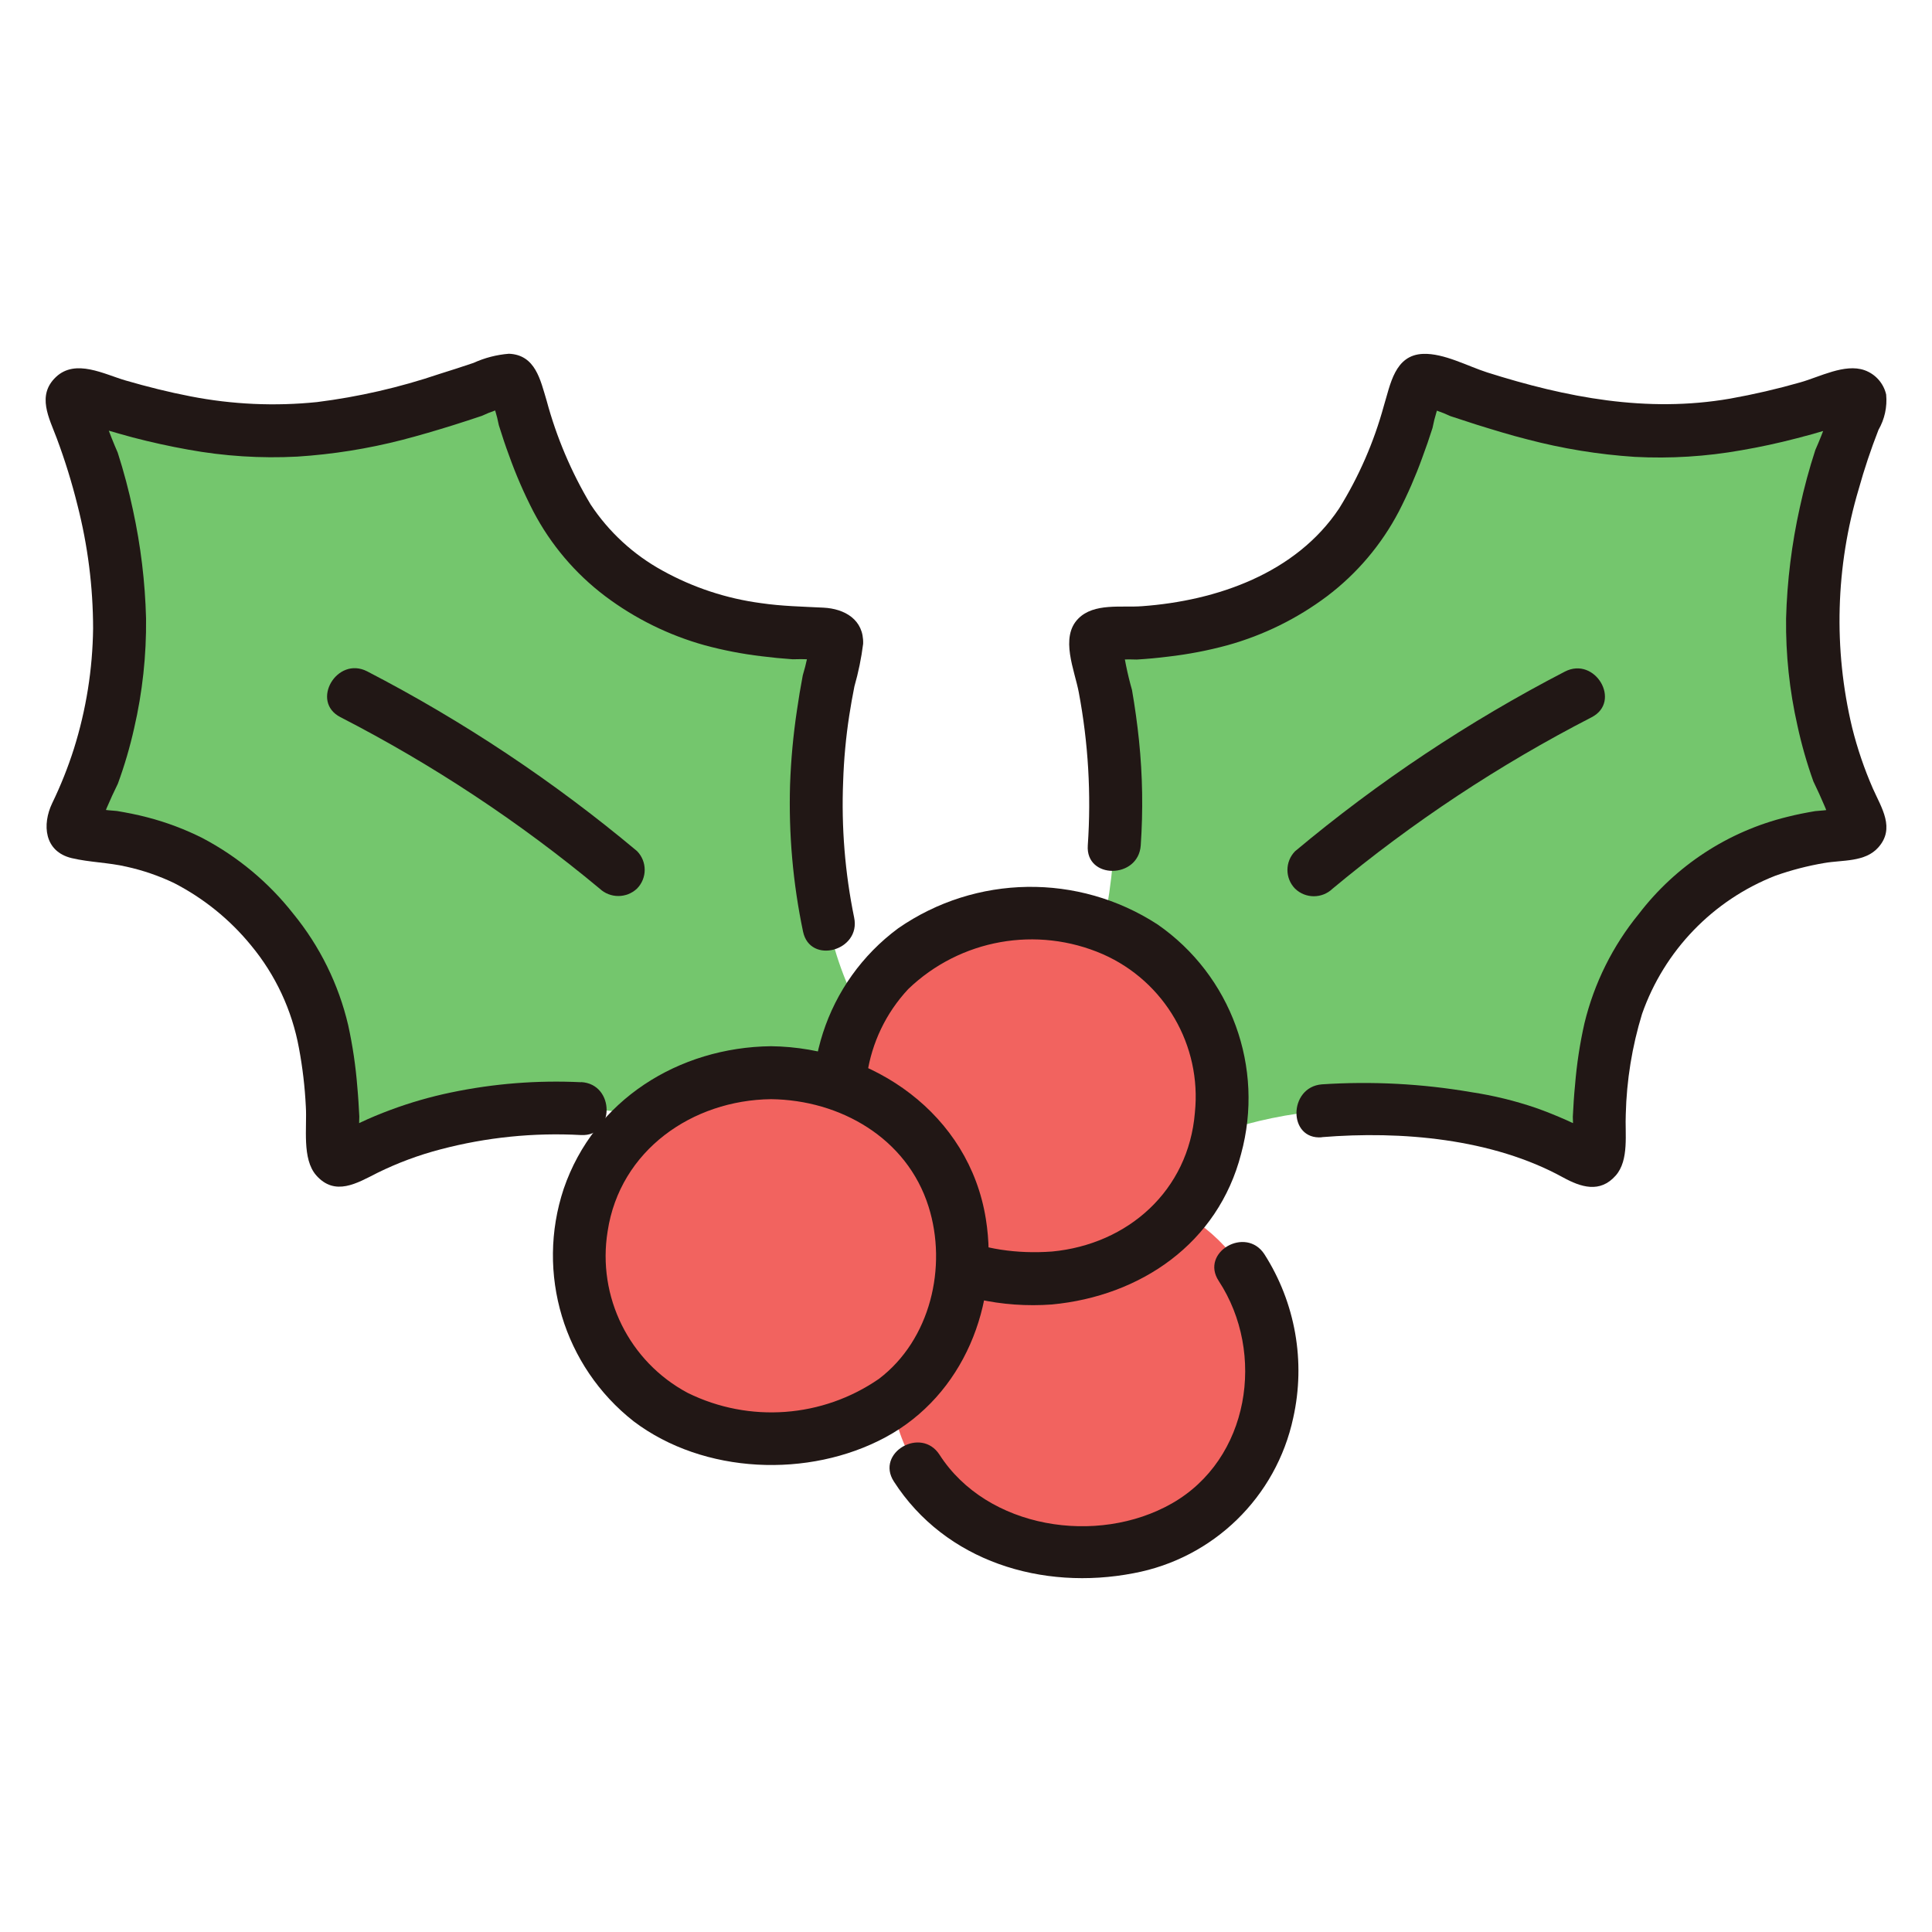 <svg xmlns="http://www.w3.org/2000/svg" xmlns:xlink="http://www.w3.org/1999/xlink" width="1080" height="1080" viewBox="0 0 1080 1080" xml:space="preserve"><desc>Created with Fabric.js 5.2.4</desc><defs></defs><rect x="0" y="0" width="100%" height="100%" fill="transparent"></rect><g transform="matrix(1 0 0 1 540 540)" id="76784934-b8a9-4866-8ab6-6cf1752e44d0"><rect style="stroke: none; stroke-width: 1; stroke-dasharray: none; stroke-linecap: butt; stroke-dashoffset: 0; stroke-linejoin: miter; stroke-miterlimit: 4; fill: rgb(255,255,255); fill-rule: nonzero; opacity: 1; visibility: hidden;" x="-540" y="-540" rx="0" ry="0" width="1080" height="1080"></rect></g><g transform="matrix(1 0 0 1 540 540)" id="9561d08d-1291-4273-9b69-ecedd4af1d55"></g><g transform="matrix(7.4 0 0 7.4 540 540)"><g style="">		<g transform="matrix(1 0 0 1 36.7 -14.62)" id="svg_31"><path style="stroke: none; stroke-width: 1; stroke-dasharray: none; stroke-linecap: butt; stroke-dashoffset: 0; stroke-linejoin: miter; stroke-miterlimit: 4; fill: rgb(116,198,109); fill-rule: nonzero; opacity: 1;" transform=" translate(-106.23, -38.23)" d="M 85.13 66.87 C 89.939 64.573 95.235 63.482 100.56 63.69 C 106.96 64 112.02 64.65 117.23 68.04 C 117.43 60.22 117.68 54.73 122.65 49.28 C 126.58 44.98 130.59 43.21 137.45 42.7 C 134.528 37.314 133.177 31.216 133.55 25.1 C 133.928 19.627 135.294 14.267 137.58 9.28 C 131.56 11.33 126.16 12.59 121.14 12.43 C 115.03 12.24 110.31 10.6 103.79 8.42 C 102.05 14.76 100.18 19.61 96.34 22.74 C 91.75 26.48 86.56 27.8 79.14 27.79 C 80.545 32.979 81.082 38.365 80.73 43.73 C 80.24 50.45 78.94 54.94 74.88 60.43 L 85.13 66.87 z" stroke-linecap="round"></path></g>		<g transform="matrix(1 0 0 1 -36.7 -14.62)" id="svg_32"><path style="stroke: none; stroke-width: 1; stroke-dasharray: none; stroke-linecap: butt; stroke-dashoffset: 0; stroke-linejoin: miter; stroke-miterlimit: 4; fill: rgb(116,198,109); fill-rule: nonzero; opacity: 1;" transform=" translate(-32.83, -38.23)" d="M 53.94 66.87 C 49.128 64.571 43.829 63.48 38.5 63.69 C 32.1 64 27.04 64.65 21.83 68.04 C 21.63 60.22 21.38 54.73 16.41 49.28 C 12.48 44.98 8.48 43.21 1.61 42.7 C 4.535 37.315 5.89 31.217 5.52 25.1 C 5.138 19.626 3.77 14.267 1.48 9.28 C 7.51 11.33 12.9 12.59 17.92 12.43 C 24.04 12.23 28.75 10.59 35.28 8.42 C 37.01 14.76 38.88 19.61 42.73 22.74 C 47.32 26.48 52.51 27.79 59.93 27.79 C 58.525 32.979 57.988 38.365 58.34 43.73 C 58.82 50.45 60.13 54.94 64.19 60.43 L 53.94 66.87 z" stroke-linecap="round"></path></g>		<g transform="matrix(1 0 0 1 -38.65 -14.79)" id="svg_33"><path style="stroke: none; stroke-width: 1; stroke-dasharray: none; stroke-linecap: butt; stroke-dashoffset: 0; stroke-linejoin: miter; stroke-miterlimit: 4; fill: rgb(33,23,21); fill-rule: nonzero; opacity: 1;" transform=" translate(-30.88, -38.06)" d="M 40.45 61.63 C 37.147 61.469 33.837 61.731 30.6 62.41 C 29.056 62.732 27.538 63.17 26.06 63.72 C 25.28 64.01 24.5 64.33 23.75 64.69 Q 23.31 64.89 22.87 65.12 C 22.66 65.23 21.76 65.51 22.22 65.55 L 23.23 65.83 L 23.28 65.84 L 23.79 66.72 C 23.688 65.891 23.658 65.054 23.7 64.22 C 23.66 63.48 23.62 62.73 23.55 61.99 C 23.428 60.419 23.197 58.859 22.86 57.32 C 22.136 54.234 20.717 51.354 18.71 48.9 C 16.853 46.536 14.519 44.591 11.86 43.19 C 10.53 42.52 9.132 41.994 7.69 41.62 C 6.93 41.42 6.16 41.27 5.39 41.14 C 4.504 41.083 3.624 40.953 2.76 40.75 L 3.64 41.26 L 3.45 41.06 L 3.97 41.94 L 3.9 41.67 L 3.9 42.74 C 4.352 41.492 4.873 40.27 5.46 39.08 C 5.962 37.712 6.372 36.312 6.69 34.89 C 7.319 32.169 7.621 29.383 7.59 26.59 C 7.519 23.835 7.187 21.093 6.6 18.4 C 6.291 16.938 5.907 15.493 5.45 14.07 C 4.825 12.642 4.3 11.171 3.88 9.67 L 3.88 10.73 L 3.96 10.48 L 3.45 11.37 L 3.62 11.18 L 2.74 11.69 C 2.41 11.82 3.25 11.96 3.37 11.99 Q 3.95 12.17 4.53 12.34 Q 5.55 12.64 6.58 12.92 C 7.96 13.28 9.36 13.59 10.76 13.84 C 13.483 14.338 16.255 14.515 19.02 14.37 C 21.69 14.198 24.339 13.777 26.93 13.11 C 28.24 12.77 29.53 12.39 30.81 11.99 Q 31.89 11.65 32.96 11.29 C 33.611 10.982 34.296 10.75 35 10.6 L 33.99 10.33 L 34.27 10.47 L 33.55 9.76 C 33.861 10.479 34.092 11.23 34.24 12 C 34.48 12.77 34.73 13.53 35.01 14.28 C 35.525 15.726 36.137 17.136 36.84 18.5 C 38.154 21.012 40.008 23.201 42.27 24.91 C 44.523 26.605 47.074 27.864 49.79 28.62 C 51.198 29.001 52.632 29.278 54.08 29.45 Q 55.26 29.6 56.44 29.68 C 57.268 29.65 58.097 29.683 58.92 29.78 L 58.03 29.27 L 58.03 29.26 L 57.76 28.25 C 57.649 29.144 57.461 30.028 57.2 30.89 Q 56.95 32.21 56.76 33.53 C 56.481 35.385 56.308 37.255 56.24 39.13 C 56.126 42.862 56.455 46.595 57.22 50.25 C 57.75 52.77 61.61 51.7 61.08 49.19 C 60.387 45.806 60.108 42.351 60.25 38.9 C 60.304 37.236 60.458 35.576 60.71 33.93 Q 60.88 32.83 61.1 31.73 C 61.402 30.675 61.623 29.599 61.76 28.51 C 61.82 26.69 60.37 25.86 58.76 25.78 C 57.18 25.7 55.62 25.67 54.05 25.44 C 51.435 25.094 48.907 24.259 46.6 22.98 C 44.41 21.78 42.546 20.064 41.17 17.98 C 39.708 15.532 38.591 12.894 37.85 10.14 C 37.38 8.59 37.01 6.68 35 6.6 C 34.077 6.673 33.173 6.906 32.33 7.29 C 31.47 7.58 30.61 7.86 29.74 8.13 C 26.742 9.145 23.65 9.855 20.51 10.25 C 17.323 10.578 14.105 10.433 10.96 9.82 C 9.3 9.5 7.67 9.09 6.05 8.62 C 4.43 8.15 2.27 6.96 0.79 8.35 C -0.69 9.74 0.27 11.45 0.85 13 C 1.466 14.649 1.987 16.332 2.41 18.04 C 3.189 21.082 3.585 24.21 3.59 27.35 C 3.553 30.435 3.064 33.497 2.14 36.44 C 1.692 37.847 1.144 39.221 0.5 40.55 C -0.27 42.16 -0.11 44.2 1.97 44.7 C 3.32 45.02 4.75 45.03 6.12 45.35 C 7.356 45.623 8.557 46.036 9.7 46.58 C 11.943 47.734 13.924 49.337 15.52 51.29 C 17.372 53.524 18.618 56.196 19.14 59.05 C 19.414 60.51 19.588 61.987 19.66 63.47 C 19.76 65.05 19.35 67.42 20.45 68.67 C 21.87 70.27 23.52 69.26 25.06 68.48 C 26.589 67.726 28.19 67.129 29.84 66.7 C 33.299 65.789 36.879 65.424 40.45 65.62 C 43.03 65.75 43.02 61.75 40.45 61.62 L 40.45 61.63 z" stroke-linecap="round"></path></g>		<g transform="matrix(1 0 0 1 38.66 -14.78)" id="svg_34"><path style="stroke: none; stroke-width: 1; stroke-dasharray: none; stroke-linecap: butt; stroke-dashoffset: 0; stroke-linejoin: miter; stroke-miterlimit: 4; fill: rgb(33,23,21); fill-rule: nonzero; opacity: 1;" transform=" translate(-108.19, -38.06)" d="M 96.41 65.77 C 102.39 65.28 109.29 65.87 114.63 68.81 C 115.98 69.55 117.42 70.02 118.61 68.67 C 119.64 67.5 119.3 65.48 119.37 64.04 C 119.433 61.469 119.847 58.919 120.6 56.46 C 122.276 51.679 125.953 47.867 130.67 46.02 C 131.873 45.594 133.111 45.273 134.37 45.06 C 135.74 44.82 137.44 45.01 138.44 43.89 C 139.74 42.44 138.69 40.9 138.04 39.44 C 137.388 37.95 136.863 36.408 136.47 34.83 C 135.047 28.881 135.22 22.661 136.97 16.8 C 137.39 15.29 137.89 13.8 138.46 12.34 C 138.926 11.532 139.129 10.599 139.04 9.67 C 138.846 8.816 138.226 8.121 137.4 7.83 C 135.91 7.31 134.02 8.34 132.56 8.75 C 130.812 9.25 129.04 9.66 127.25 9.98 C 120.96 11.07 114.9 9.9 108.9 8 C 107.43 7.53 105.63 6.54 104.06 6.6 C 101.91 6.68 101.59 8.92 101.09 10.54 C 100.344 13.265 99.209 15.869 97.72 18.27 C 94.45 23.18 88.47 25.25 82.83 25.66 C 81.28 25.78 79.2 25.39 78.01 26.6 C 76.61 28.02 77.74 30.5 78.05 32.17 C 78.767 35.979 78.996 39.863 78.73 43.73 C 78.55 46.3 82.55 46.29 82.73 43.73 C 82.913 41.091 82.87 38.441 82.6 35.81 Q 82.4 33.89 82.07 31.99 C 81.72 30.761 81.466 29.508 81.31 28.24 L 81.04 29.25 L 81.04 29.26 L 80.15 29.78 C 80.906 29.689 81.669 29.659 82.43 29.69 Q 83.61 29.62 84.8 29.47 C 86.313 29.296 87.81 29.009 89.28 28.61 C 91.995 27.856 94.546 26.601 96.8 24.91 C 99.062 23.201 100.916 21.012 102.23 18.5 C 102.902 17.192 103.49 15.843 103.99 14.46 C 104.27 13.71 104.53 12.96 104.77 12.2 C 104.933 11.363 105.185 10.545 105.52 9.76 L 104.8 10.47 L 105.08 10.33 L 104.07 10.6 C 104.777 10.757 105.465 10.992 106.12 11.3 Q 107.08 11.62 108.05 11.93 C 109.34 12.33 110.63 12.73 111.94 13.06 C 114.595 13.758 117.311 14.2 120.05 14.38 C 122.744 14.521 125.444 14.353 128.1 13.88 C 129.5 13.64 130.89 13.34 132.27 12.98 Q 133.41 12.69 134.54 12.35 Q 135.01 12.21 135.47 12.07 C 135.47 12.07 136.57 11.79 136.34 11.69 L 135.45 11.18 L 135.63 11.37 L 135.11 10.49 L 135.19 10.73 L 135.19 9.67 C 134.791 11.101 134.29 12.501 133.69 13.86 C 133.226 15.282 132.836 16.728 132.52 18.19 C 131.905 20.95 131.557 23.763 131.48 26.59 C 131.449 29.314 131.738 32.033 132.34 34.69 C 132.648 36.115 133.049 37.518 133.54 38.89 C 134.149 40.144 134.694 41.429 135.17 42.74 L 135.17 41.67 L 135.1 41.94 L 135.62 41.06 L 135.43 41.26 L 136.31 40.75 C 135.446 40.953 134.566 41.083 133.68 41.14 C 132.97 41.26 132.25 41.4 131.55 41.58 C 127.096 42.675 123.148 45.257 120.36 48.9 C 118.388 51.311 116.984 54.133 116.25 57.16 C 115.904 58.691 115.667 60.245 115.54 61.81 C 115.46 62.61 115.41 63.42 115.37 64.23 C 115.413 65.064 115.383 65.901 115.28 66.73 L 115.79 65.84 L 115.84 65.83 L 116.85 65.56 C 117.25 65.52 116.31 65.17 116.12 65.07 Q 115.5 64.75 114.86 64.47 C 114.11 64.14 113.35 63.83 112.58 63.56 C 110.992 63.018 109.359 62.62 107.7 62.37 C 103.973 61.73 100.183 61.532 96.41 61.78 C 93.87 61.99 93.84 65.99 96.41 65.78 L 96.41 65.77 z" stroke-linecap="round"></path></g>		<g transform="matrix(1 0 0 1 36.27 -13.88)" id="svg_35"><path style="stroke: none; stroke-width: 1; stroke-dasharray: none; stroke-linecap: butt; stroke-dashoffset: 0; stroke-linejoin: miter; stroke-miterlimit: 4; fill: rgb(33,23,21); fill-rule: nonzero; opacity: 1;" transform=" translate(-105.8, -38.96)" d="M 97.22 47 C 103.251 41.981 109.813 37.639 116.79 34.05 C 119.08 32.87 117.06 29.42 114.77 30.6 C 107.501 34.365 100.667 38.915 94.39 44.17 C 93.619 44.956 93.619 46.214 94.39 47 C 95.18 47.761 96.43 47.761 97.22 47 z" stroke-linecap="round"></path></g>		<g transform="matrix(1 0 0 1 -36.27 -13.89)" id="svg_36"><path style="stroke: none; stroke-width: 1; stroke-dasharray: none; stroke-linecap: butt; stroke-dashoffset: 0; stroke-linejoin: miter; stroke-miterlimit: 4; fill: rgb(33,23,21); fill-rule: nonzero; opacity: 1;" transform=" translate(-33.26, -38.96)" d="M 44.68 44.17 C 38.401 38.911 31.563 34.357 24.29 30.59 C 22.01 29.42 19.98 32.87 22.27 34.05 C 29.25 37.638 35.816 41.981 41.85 47 C 42.644 47.751 43.886 47.751 44.68 47 C 45.451 46.214 45.451 44.956 44.68 44.17 z" stroke-linecap="round"></path></g>		<g transform="matrix(1 0 0 1 8.66 30.46)" id="svg_37"><path style="stroke: none; stroke-width: 1; stroke-dasharray: none; stroke-linecap: butt; stroke-dashoffset: 0; stroke-linejoin: miter; stroke-miterlimit: 4; fill: rgb(242,99,95); fill-rule: nonzero; opacity: 1;" transform=" translate(-78.19, -83.31)" d="M 78.19 69.51 C 69.64 69.51 63.73 75.81 63.73 83.18 C 63.73 91.43 69.77 97.11 78.19 97.11 C 86.94 97.11 92.65 91.38 92.65 83.18 C 92.65 75.76 86.71 69.51 78.19 69.51 z" stroke-linecap="round"></path></g>		<g transform="matrix(1 0 0 1 9.67 33.55)" id="svg_38"><path style="stroke: none; stroke-width: 1; stroke-dasharray: none; stroke-linecap: butt; stroke-dashoffset: 0; stroke-linejoin: miter; stroke-miterlimit: 4; fill: rgb(33,23,21); fill-rule: nonzero; opacity: 1;" transform=" translate(-79.2, -86.4)" d="M 64.08 91.79 C 67.98 97.85 75.31 100.05 82.19 98.72 C 88.211 97.6 92.968 92.969 94.25 86.98 C 95.198 82.734 94.413 78.286 92.07 74.62 C 90.66 72.47 87.2 74.48 88.62 76.64 C 92.2 82.1 90.95 90.11 85.08 93.45 C 79.46 96.65 71.13 95.37 67.53 89.77 C 66.14 87.61 62.68 89.62 64.08 91.79 z" stroke-linecap="round"></path></g>		<g transform="matrix(1 0 0 1 4.88 9.83)" id="svg_39"><path style="stroke: none; stroke-width: 1; stroke-dasharray: none; stroke-linecap: butt; stroke-dashoffset: 0; stroke-linejoin: miter; stroke-miterlimit: 4; fill: rgb(242,99,95); fill-rule: nonzero; opacity: 1;" transform=" translate(-74.41, -62.67)" d="M 74.41 48.87 C 65.86 48.87 59.95 55.17 59.95 62.55 C 59.95 70.8 65.99 76.48 74.41 76.48 C 83.16 76.48 88.87 70.74 88.87 62.55 C 88.87 55.12 82.93 48.87 74.41 48.87 z" stroke-linecap="round"></path></g>		<g transform="matrix(1 0 0 1 4.88 9.82)" id="svg_40"><path style="stroke: none; stroke-width: 1; stroke-dasharray: none; stroke-linecap: butt; stroke-dashoffset: 0; stroke-linejoin: miter; stroke-miterlimit: 4; fill: rgb(33,23,21); fill-rule: nonzero; opacity: 1;" transform=" translate(-74.41, -62.66)" d="M 76.01 78.41 C 82.73 77.78 88.57 73.78 90.31 67.04 C 92.093 60.507 89.565 53.559 84 49.7 C 78.016 45.812 70.276 45.926 64.41 49.99 C 58.928 54.043 56.633 61.134 58.7 67.63 C 61.06 75.13 68.46 78.96 76.01 78.41 C 78.57 78.22 78.59 74.22 76.01 74.41 C 70.83 74.79 65.62 72.97 63.17 68.1 C 60.96 63.616 61.757 58.232 65.17 54.58 C 69.09 50.816 74.888 49.779 79.87 51.95 C 84.538 54.01 87.345 58.845 86.82 63.92 C 86.34 69.8 81.77 73.87 76.02 74.41 C 74.929 74.441 74.051 75.319 74.02 76.41 C 74.025 77.512 74.918 78.405 76.02 78.41 L 76.01 78.41 z" stroke-linecap="round"></path></g>		<g transform="matrix(1 0 0 1 -14.73 21.86)" id="svg_41"><path style="stroke: none; stroke-width: 1; stroke-dasharray: none; stroke-linecap: butt; stroke-dashoffset: 0; stroke-linejoin: miter; stroke-miterlimit: 4; fill: rgb(242,99,95); fill-rule: nonzero; opacity: 1;" transform=" translate(-54.8, -74.71)" d="M 54.8 60.91 C 46.26 60.91 40.35 67.21 40.35 74.58 C 40.35 82.83 46.38 88.51 54.8 88.51 C 63.55 88.51 69.26 82.78 69.26 74.58 C 69.26 67.16 63.32 60.91 54.8 60.91 z" stroke-linecap="round"></path></g>		<g transform="matrix(1 0 0 1 -14.75 21.88)" id="svg_42"><path style="stroke: none; stroke-width: 1; stroke-dasharray: none; stroke-linecap: butt; stroke-dashoffset: 0; stroke-linejoin: miter; stroke-miterlimit: 4; fill: rgb(33,23,21); fill-rule: nonzero; opacity: 1;" transform=" translate(-54.78, -74.73)" d="M 54.8 58.91 C 47.84 58.99 41.44 62.96 39.14 69.68 C 37.018 76.066 39.135 83.097 44.43 87.25 C 49.72 91.25 57.67 91.56 63.45 88.45 C 69.35 85.27 72.06 78.42 71.03 71.96 C 69.77 64.05 62.52 59 54.8 58.91 C 52.23 58.88 52.23 62.88 54.8 62.91 C 60.03 62.97 65.07 65.85 66.7 71.02 C 68.14 75.57 66.84 81.09 62.95 84.04 C 58.684 86.984 53.16 87.39 48.51 85.1 C 44.085 82.742 41.653 77.829 42.46 72.88 C 43.39 66.77 48.86 62.98 54.8 62.91 C 57.38 62.88 57.38 58.88 54.8 58.91 z" stroke-linecap="round"></path></g></g></g></svg>